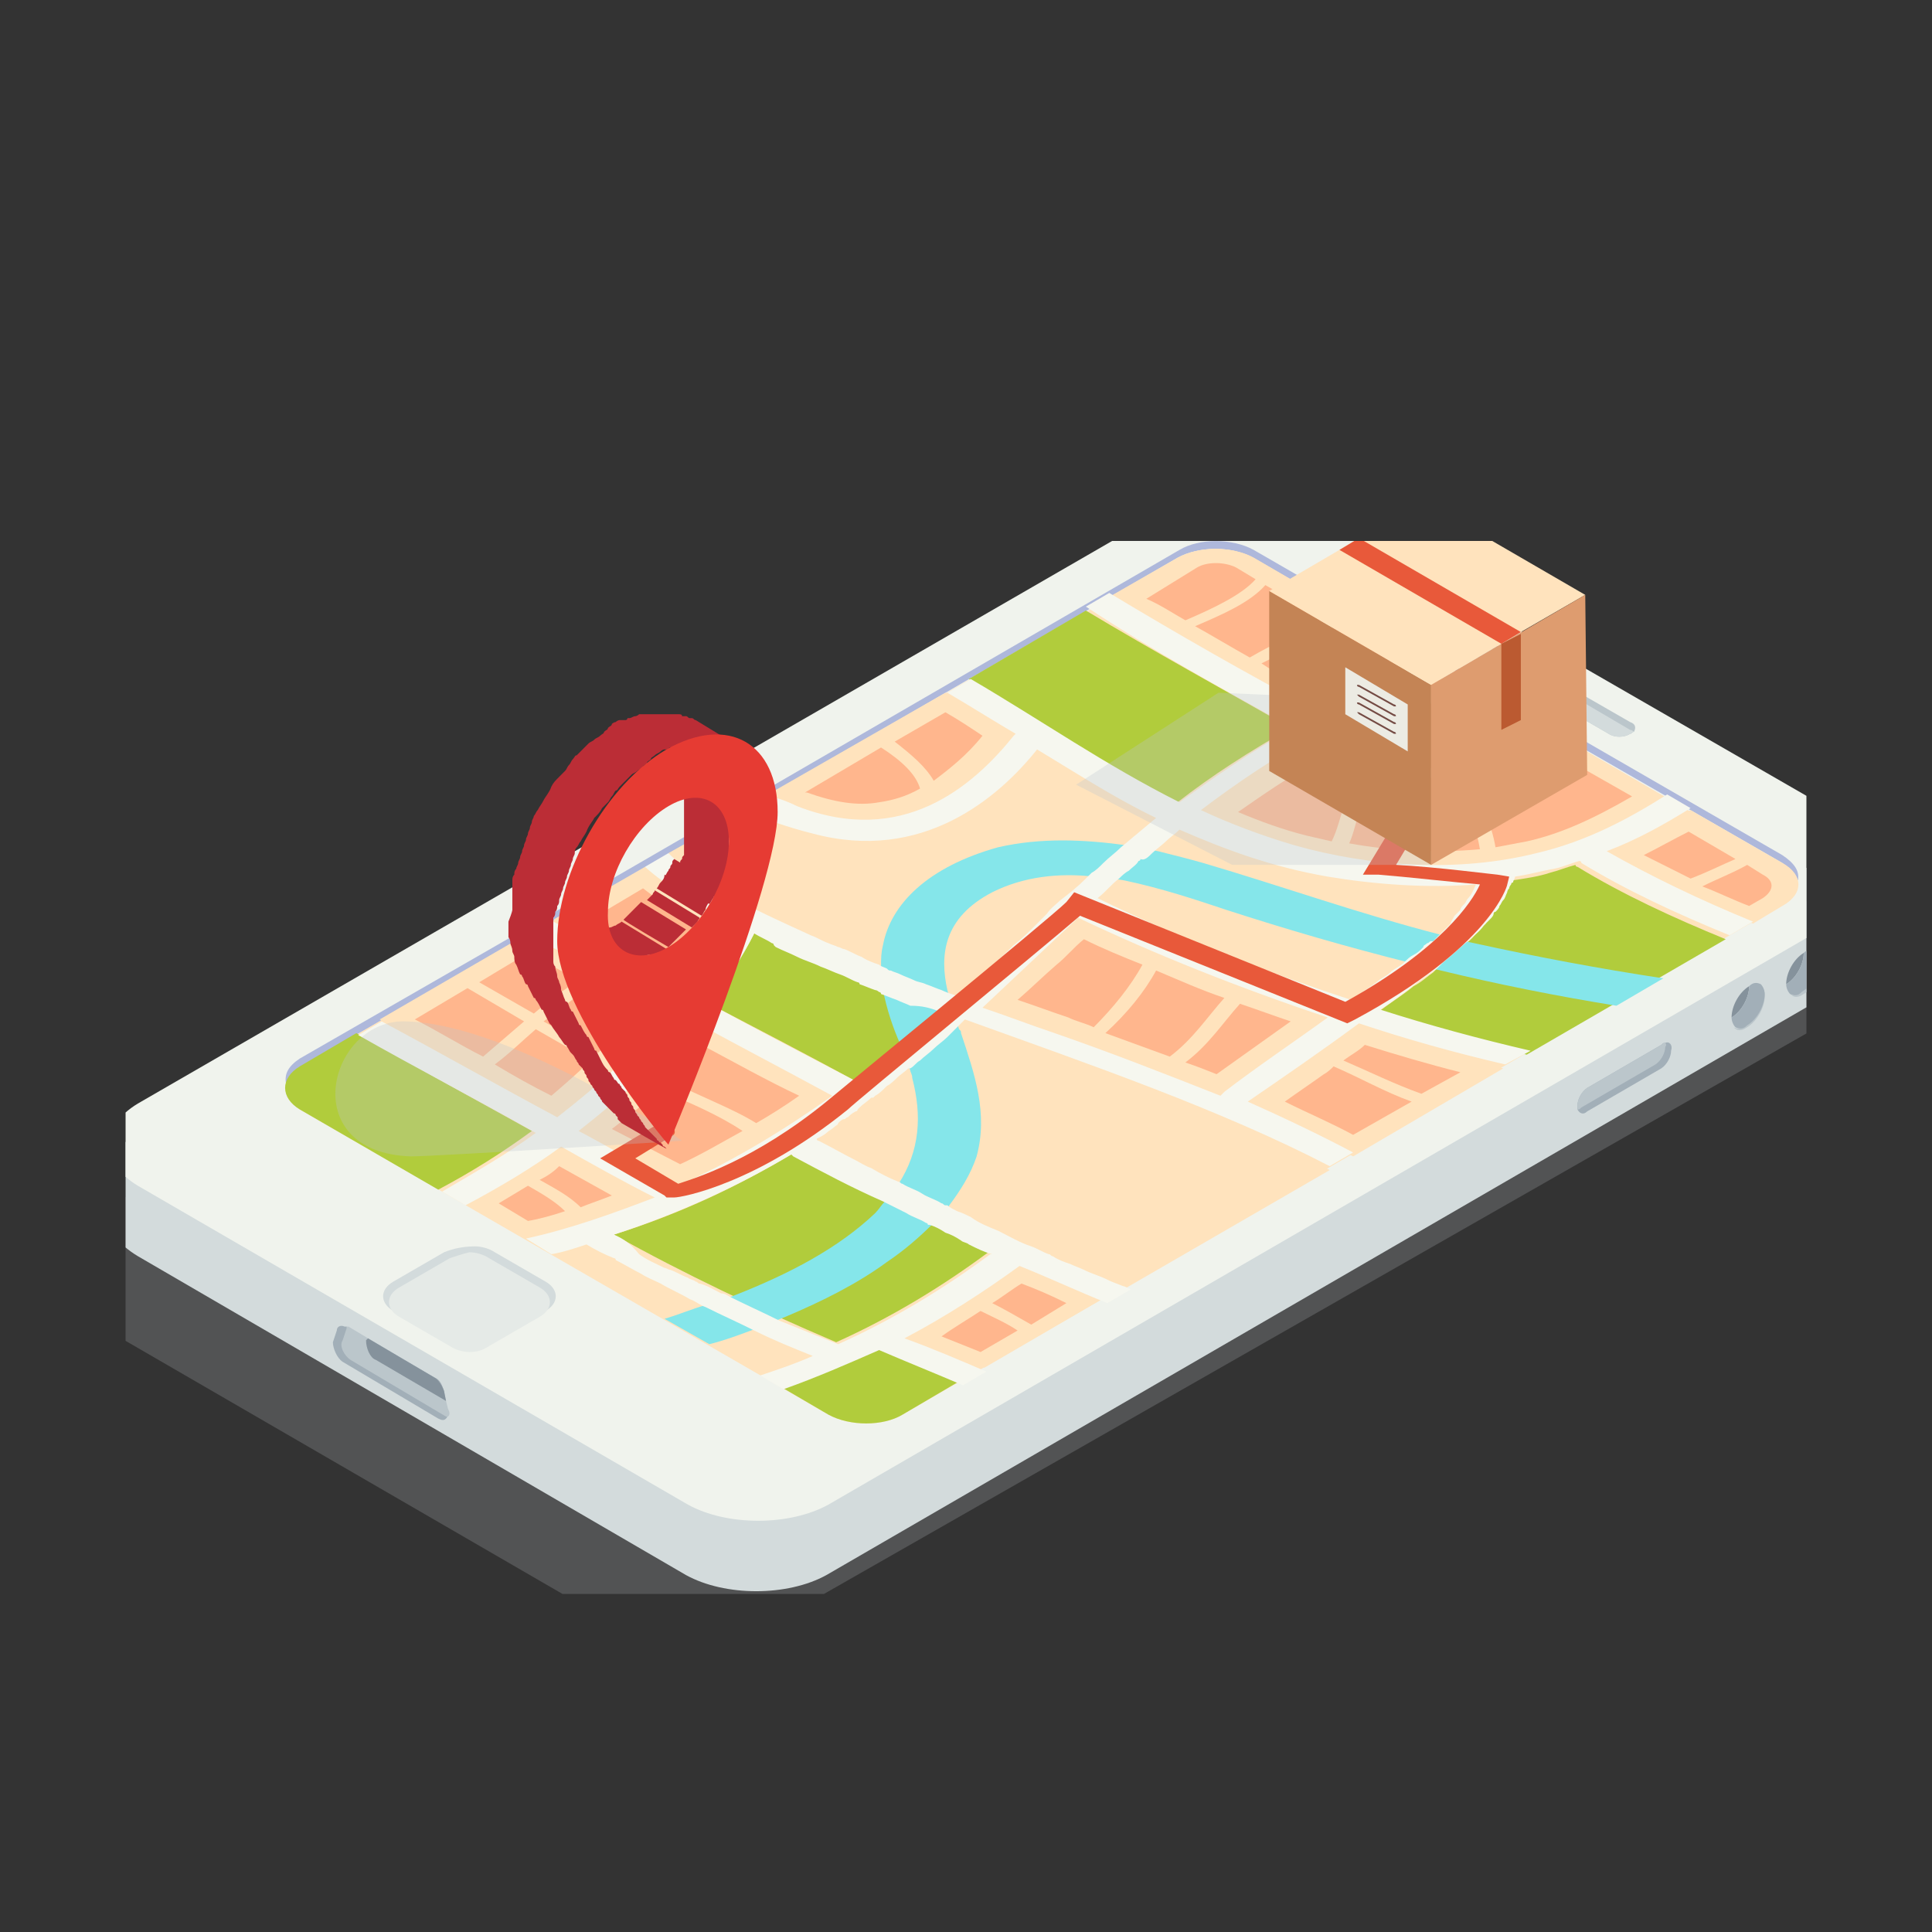 <svg width="200" height="200" viewBox="0 0 200 200" fill="none" xmlns="http://www.w3.org/2000/svg">
<rect x="0" y="0" width="200" height="200" fill="#333333" stroke="none"/>
<g clip-path="url(#clip0_822_9420)">
<g clip-path="url(#clip1_822_9420)">
<path opacity="0.2" d="M63.944 168.316L8.007 135.911C3.767 133.481 3.767 129.43 8.007 126.797L119.477 63.203C123.717 60.772 130.785 60.772 135.026 63.203L190.963 95.608C195.203 98.038 195.203 102.089 190.963 104.721L79.493 168.316C75.05 170.746 68.185 170.746 63.944 168.316Z" fill="#CFD4D9"/>
<path d="M22.952 116.67L120.891 59.962C124.93 57.734 131.392 57.734 135.431 59.962L188.54 90.746L195.204 89.734V97.025C195.204 98.443 194.195 100.063 192.175 101.278L85.552 163.05C81.514 165.278 75.052 165.278 71.013 163.05L14.268 130.037C12.249 128.822 11.239 127.405 11.239 125.784V118.493L22.952 116.67Z" fill="#D3DBDC"/>
<path d="M11.239 118.493C11.239 119.911 12.249 121.531 14.268 122.746L71.215 155.759C75.254 157.987 81.716 157.987 85.754 155.759L192.377 93.987C194.397 92.772 195.406 91.354 195.406 89.734C195.406 88.316 194.397 86.696 192.377 85.481L135.431 52.671C131.392 50.443 124.93 50.443 120.891 52.671L14.268 114.24C12.249 115.455 11.239 117.076 11.239 118.493Z" fill="#F0F3ED"/>
<path d="M29.616 112.215C29.818 111.607 30.222 110.797 31.232 110.392L62.734 92.164L121.902 57.734C124.123 56.519 127.556 56.519 129.575 57.734L184.502 89.329C185.31 89.937 185.916 90.544 186.118 91.152C186.32 90.139 185.714 89.329 184.502 88.519L129.777 56.924C127.556 55.709 124.123 55.709 122.103 56.924L61.32 92.164L31.03 109.582C29.818 110.392 29.414 111.202 29.616 112.215Z" fill="#AEB8DB"/>
<path d="M31.03 114.848L85.755 146.442C87.976 147.658 91.409 147.658 93.428 146.442L184.3 93.785C184.704 93.582 185.108 93.177 185.31 92.772C185.714 92.164 185.916 91.557 185.714 91.152C185.512 90.544 185.108 89.734 184.098 89.329L129.777 57.734C127.556 56.519 124.123 56.519 122.103 57.734L62.734 92.164L31.232 110.392C30.222 111 29.818 111.607 29.616 112.215C29.414 113.227 29.818 114.038 31.03 114.848Z" fill="#FFE3BD"/>
<path d="M36.886 106.949L31.03 110.392C29.01 111.607 29.01 113.633 31.03 114.848L45.367 123.152C48.8 121.329 52.031 119.304 55.06 117.076C49.204 113.835 42.944 110.392 36.886 106.949Z" fill="#B1CC3C"/>
<path d="M54.656 96.62L39.309 105.531C45.367 108.772 51.425 112.215 57.483 115.455C62.128 112.012 65.965 108.164 69.196 104.316C64.349 101.886 59.503 99.253 54.656 96.62Z" fill="#FFE3BD"/>
<path d="M66.773 89.734L57.282 95.203C61.724 97.633 66.369 100.063 70.811 102.291C72.629 99.861 74.042 97.43 75.254 95C72.225 93.582 68.994 91.759 66.773 89.734Z" fill="#FFE3BD"/>
<path d="M77.071 83.861L69.196 88.316C72.629 91.759 79.293 94.595 83.937 96.823C88.784 99.05 93.832 101.076 99.082 103.101C101.102 101.278 103.121 99.455 104.939 97.835C109.583 93.379 114.43 89.126 119.68 84.873C115.238 82.645 111.199 80.215 107.362 77.785C103.121 82.848 95.246 89.531 84.139 86.493C81.716 85.481 79.293 84.671 77.071 83.861Z" fill="#FFE3BD"/>
<path d="M97.871 71.709L79.495 82.24C80.504 82.645 81.312 83.05 82.322 83.253C93.226 87.506 100.496 81.228 104.737 75.962L104.939 75.759C102.515 74.544 100.294 73.126 97.871 71.709Z" fill="#FFE3BD"/>
<path d="M112.409 63.203L100.292 70.291C107.562 74.544 114.226 79.203 121.9 83.051C125.535 80.215 129.371 77.785 133.612 75.355C126.544 71.304 119.477 67.456 112.409 63.203Z" fill="#B1CC3C"/>
<path d="M121.9 57.734L114.832 61.785C121.698 65.835 128.766 69.886 136.237 73.937C140.074 71.911 144.113 70.088 148.555 68.671L129.775 57.734C127.554 56.519 124.121 56.519 121.9 57.734Z" fill="#FFE3BD"/>
<path d="M78.081 96.62C76.87 99.05 75.254 101.481 73.437 103.911C78.485 106.544 83.534 109.177 88.38 111.81C91.409 109.582 94.438 107.152 97.265 104.721C90.601 102.088 84.139 99.456 78.081 96.62Z" fill="#B1CC3C"/>
<path d="M86.158 113.43C81.312 110.797 76.667 108.367 71.821 105.734C68.59 109.785 64.551 113.43 59.906 116.873C63.339 118.696 66.772 120.721 70.205 122.544C76.263 119.911 81.514 116.873 86.158 113.43Z" fill="#FFE3BD"/>
<path d="M67.58 123.759C64.349 121.936 61.118 120.114 57.887 118.493C54.858 120.721 51.627 122.747 47.992 124.569L54.252 128.215C58.896 127 63.339 125.582 67.58 123.759Z" fill="#FFE3BD"/>
<path d="M150.983 70.089C140.28 73.532 131.798 78.595 124.327 84.266C127.356 85.683 130.385 86.899 134.02 87.911C141.693 90.139 150.983 90.747 159.06 88.721C164.31 87.506 168.753 85.076 172.59 82.645L150.983 70.089Z" fill="#FFE3BD"/>
<path d="M122.305 85.886C119.276 88.316 116.449 90.746 113.622 93.177C121.7 97.227 130.585 100.67 139.874 103.708C140.682 103.101 141.691 102.493 142.499 101.886C146.942 98.848 151.182 95.607 152.798 91.557C147.749 91.962 142.499 91.557 137.451 90.746C131.796 89.734 126.748 87.911 122.305 85.886Z" fill="#FFE3BD"/>
<path d="M111.603 95C108.372 98.038 105.141 101.076 101.708 104.114C104.131 105.127 106.756 105.937 109.179 106.747C115.036 108.772 120.69 111 126.344 113.228C126.344 113.025 126.546 113.025 126.748 112.823C130.383 110.19 134.018 107.759 137.451 105.127C128.363 102.291 119.882 98.848 111.603 95Z" fill="#FFE3BD"/>
<path d="M56.88 129.633L78.487 142.189C80.304 141.582 82.122 140.772 83.939 140.164C81.92 139.354 79.9 138.341 77.881 137.531C76.064 136.721 74.448 135.911 72.833 135.101C72.227 134.898 71.823 134.696 71.217 134.291C70.207 133.683 69.198 133.278 68.188 132.67C67.582 132.265 66.977 132.063 66.169 131.658C65.361 131.253 64.351 130.645 63.544 130.24C63.544 130.24 63.342 130.24 63.342 130.038C62.332 129.633 61.524 129.025 60.514 128.62C59.101 129.025 58.091 129.43 56.88 129.633Z" fill="#FFE3BD"/>
<path d="M99.888 105.734C95.042 109.987 89.791 114.24 84.137 118.088C84.137 118.088 84.339 118.088 84.339 118.291C94.436 123.759 105.341 128.62 116.649 133.278L137.651 121.126C126.544 115.051 112.812 110.392 99.888 105.734Z" fill="#FFE3BD"/>
<path d="M81.916 119.506C76.464 122.747 70.608 125.582 63.54 127.81C70.81 131.86 78.483 135.506 86.561 138.949C92.417 136.316 97.667 133.076 102.312 129.633C102.312 129.633 102.312 129.633 102.514 129.633C95.446 126.392 88.58 122.949 81.916 119.506Z" fill="#B1CC3C"/>
<path d="M156.434 91.152C156.434 91.355 156.232 91.557 156.232 91.76C156.232 91.962 156.232 91.962 156.03 91.962C156.03 92.165 155.828 92.367 155.828 92.367C155.828 92.57 155.828 92.57 155.626 92.772C155.424 92.975 155.424 93.177 155.222 93.582C155.02 93.785 155.02 93.987 154.818 94.19C154.616 94.392 154.616 94.595 154.414 94.797C154.414 94.797 154.414 95 154.212 95C154.01 95.203 153.808 95.405 153.808 95.608C153.606 95.81 153.405 96.013 153.203 96.215C152.799 96.62 152.395 97.228 151.789 97.633C150.981 98.443 149.972 99.253 148.962 100.063C148.76 100.266 148.558 100.468 148.356 100.671C147.75 101.076 147.144 101.684 146.337 102.089C145.125 103.101 143.712 103.911 142.5 104.924C147.548 106.544 152.799 107.962 158.049 109.177L178.647 97.228C173.194 95 167.944 92.57 163.299 89.734C163.299 89.734 163.097 89.734 163.097 89.532C162.29 89.734 161.28 90.139 160.472 90.342C159.261 90.747 157.847 90.949 156.434 91.152Z" fill="#B1CC3C"/>
<path d="M166.329 88.316C170.973 90.949 176.022 93.379 181.474 95.607L184.503 93.785C186.725 92.569 186.725 90.544 184.503 89.329L175.012 83.861C172.185 85.481 169.358 87.101 166.329 88.316Z" fill="#FFE3BD"/>
<path d="M140.681 106.342C136.844 108.974 133.007 111.607 129.17 114.443C133.007 116.063 136.642 117.886 140.075 119.709L155.624 110.595C150.576 109.38 145.527 107.962 140.681 106.342Z" fill="#FFE3BD"/>
<path d="M80.909 143.607L85.756 146.443C87.977 147.658 91.41 147.658 93.43 146.443L99.286 143C96.459 141.784 93.43 140.569 90.603 139.354C87.573 140.974 84.343 142.392 80.909 143.607Z" fill="#B1CC3C"/>
<path d="M93.427 138.139C96.254 139.354 99.081 140.569 101.908 141.582L114.428 134.291C111.399 133.076 108.37 131.86 105.341 130.443C101.706 133.481 97.668 135.911 93.427 138.139Z" fill="#FFE3BD"/>
<path d="M61.119 102.088L65.966 104.721C64.754 106.139 63.34 107.557 61.927 108.974L56.273 105.734C57.888 104.519 59.504 103.304 61.119 102.088Z" fill="#FFB68D"/>
<path d="M59.907 101.481C58.291 102.494 56.676 103.709 55.262 104.924L49.608 101.683L54.656 98.645L59.907 101.481Z" fill="#FFB68D"/>
<path d="M55.464 106.544L61.119 109.785C59.907 111 58.493 112.215 57.08 113.43C55.061 112.418 53.243 111.405 51.224 110.19C52.839 108.975 54.051 107.759 55.464 106.544Z" fill="#FFB68D"/>
<path d="M54.252 105.734C52.838 106.949 51.424 108.164 50.011 109.38C47.588 108.164 45.366 106.747 42.943 105.532L48.395 102.291L54.252 105.734Z" fill="#FFB68D"/>
<path d="M69.799 99.861C70.809 98.443 71.617 97.025 72.425 95.608C71.617 95.202 71.011 94.797 70.203 94.392C68.79 93.582 67.578 92.772 66.568 91.962L61.116 95.202C63.943 96.823 66.77 98.24 69.799 99.861Z" fill="#FFB68D"/>
<path d="M92.619 76.772L97.869 73.734C99.283 74.544 100.494 75.355 101.706 76.165C100.091 78.19 98.273 79.608 96.658 80.823C95.85 79.405 94.436 78.19 92.619 76.772Z" fill="#FFB68D"/>
<path d="M95.243 81.633C93.83 82.443 92.416 82.848 91.003 83.051C88.781 83.456 86.358 83.051 83.531 82.038H83.329L91.205 77.38C93.426 78.798 94.84 80.215 95.243 81.633Z" fill="#FFB68D"/>
<path d="M130.989 60.57L137.048 64.013C134.624 65.431 131.797 66.646 129.374 68.064C127.557 67.051 125.537 65.836 123.72 64.823C126.547 63.608 129.374 62.393 130.989 60.57Z" fill="#FFB68D"/>
<path d="M127.96 58.747L129.979 59.962C128.566 61.582 125.537 63 122.71 64.215C121.296 63.405 120.084 62.595 118.671 61.987L123.921 58.747C124.931 58.139 126.748 58.139 127.96 58.747Z" fill="#FFB68D"/>
<path d="M138.259 64.823L144.317 68.266C141.49 69.279 138.865 70.494 136.24 71.912C134.422 70.899 132.403 69.886 130.585 68.671C133.009 67.456 136.038 66.241 138.259 64.823Z" fill="#FFB68D"/>
<path d="M69.196 111.81C70.407 110.595 71.619 109.379 72.629 108.164C76.062 109.987 79.293 111.81 82.726 113.43C81.312 114.443 79.697 115.455 78.283 116.266C75.658 114.645 72.225 113.43 69.196 111.81Z" fill="#FFB68D"/>
<path d="M76.869 117.076C74.648 118.291 72.628 119.506 70.407 120.519L63.339 116.873C65.156 115.455 66.772 114.24 68.186 112.823C71.215 114.038 74.446 115.455 76.869 117.076Z" fill="#FFB68D"/>
<path d="M55.867 122.139C56.674 121.734 57.28 121.329 57.886 120.721L63.338 123.759C62.328 124.164 61.117 124.57 60.107 124.975C58.895 123.759 57.28 122.949 55.867 122.139Z" fill="#FFB68D"/>
<path d="M58.492 125.38C57.28 125.785 55.866 126.19 54.655 126.392L51.626 124.57C52.635 123.962 53.645 123.354 54.655 122.747C56.068 123.557 57.482 124.367 58.492 125.38Z" fill="#FFB68D"/>
<path d="M137.246 77.987C141.487 75.557 145.929 73.532 150.574 71.912L160.267 77.582C154.007 80.215 144.718 80.013 137.246 77.987Z" fill="#FFB68D"/>
<path d="M152.593 80.418C155.824 80.013 158.853 79.405 161.478 78.19L168.95 82.443C165.113 84.671 161.68 86.291 158.045 87.101C157.036 87.304 155.824 87.506 154.814 87.709C154.411 85.278 153.199 82.848 152.593 80.418Z" fill="#FFB68D"/>
<path d="M141.489 80.013C138.864 82.038 139.066 84.671 137.854 87.101C137.047 86.899 136.037 86.696 135.229 86.494C132.806 85.886 130.585 85.076 128.161 84.063C130.787 82.24 133.412 80.418 136.037 79C137.653 79.203 139.47 79.608 141.489 80.013Z" fill="#FFB68D"/>
<path d="M143.103 80.418L143.305 80.215C145.93 80.418 148.555 80.62 150.978 80.418V80.62C151.786 83.051 152.796 85.481 153.2 87.912C148.757 88.317 144.112 88.114 139.67 87.304C140.679 85.076 140.478 82.443 143.103 80.418Z" fill="#FFB68D"/>
<path d="M128.361 103.911C130.178 104.519 131.794 105.126 133.611 105.734L125.938 111.202C124.928 110.797 123.918 110.392 122.707 109.987C125.13 108.164 126.543 105.936 128.361 103.911Z" fill="#FFB68D"/>
<path d="M119.68 100.468C122.104 101.481 124.325 102.494 126.748 103.304C124.931 105.329 123.517 107.557 121.094 109.38C118.873 108.569 116.651 107.759 114.43 106.949C116.651 104.924 118.469 102.696 119.68 100.468Z" fill="#FFB68D"/>
<path d="M118.265 99.861C117.054 102.089 115.236 104.316 113.217 106.342C112.409 105.937 111.399 105.734 110.592 105.329C108.774 104.721 107.159 104.114 105.341 103.506C106.755 102.291 107.966 101.076 109.38 99.861C110.39 99.051 111.197 98.038 112.207 97.228C114.227 98.24 116.246 99.051 118.265 99.861Z" fill="#FFB68D"/>
<path d="M175.01 90.949C173.394 90.139 171.779 89.329 170.163 88.519C171.779 87.709 173.193 86.899 174.808 86.089L179.655 88.924C178.241 89.532 176.625 90.342 175.01 90.949Z" fill="#FFB68D"/>
<path d="M180.866 89.532L182.481 90.544C183.693 91.152 183.693 92.165 182.481 92.975L181.068 93.785C179.452 93.177 177.837 92.367 176.221 91.76C177.837 90.95 179.452 90.342 180.866 89.532Z" fill="#FFB68D"/>
<path d="M139.067 109.785C139.875 109.177 140.683 108.772 141.288 108.164C144.519 109.177 147.952 110.19 151.183 111L147.145 113.228C144.317 112.215 141.894 111 139.067 109.785Z" fill="#FFB68D"/>
<path d="M146.131 114.038L140.073 117.481C137.852 116.265 135.428 115.253 133.005 114.038C134.419 113.025 135.63 112.215 137.044 111.202C137.448 111 137.852 110.595 138.053 110.392C140.881 111.607 143.304 113.025 146.131 114.038Z" fill="#FFB68D"/>
<path d="M102.716 134.899C103.726 134.291 104.736 133.481 105.745 132.873C107.361 133.481 108.775 134.088 110.39 134.899L106.755 137.126C105.342 136.316 103.928 135.506 102.716 134.899Z" fill="#FFB68D"/>
<path d="M101.505 135.709C102.717 136.316 104.131 136.924 105.342 137.734L101.505 139.962L97.467 138.342C98.88 137.329 100.294 136.519 101.505 135.709Z" fill="#FFB68D"/>
<path d="M91.407 97.835C91.205 98.645 91.205 99.253 91.205 100.063C91.205 100.873 91.205 101.683 91.407 102.494C91.811 104.519 92.416 106.342 93.224 108.164C93.628 108.975 93.83 109.987 94.234 110.797C94.234 111 94.436 111.202 94.436 111.607C95.445 115.456 95.244 119.101 93.022 122.544C92.618 123.152 92.215 123.759 91.609 124.367C91.205 124.772 91.003 125.177 90.599 125.582C86.762 129.228 81.714 131.86 76.059 134.088C75.05 134.493 74.04 134.898 73.031 135.101C71.617 135.506 70.203 136.114 68.79 136.519L73.434 139.152C75.05 138.747 76.665 138.139 78.281 137.531C79.29 137.126 80.3 136.721 81.31 136.316C85.147 134.696 88.782 132.873 91.811 130.645C93.628 129.43 95.244 128.012 96.657 126.595C97.263 125.987 97.869 125.38 98.273 124.772C99.484 123.152 100.494 121.531 101.1 119.709C102.311 115.253 100.898 111.202 99.484 106.949C99.484 106.747 99.484 106.747 99.282 106.544C98.879 105.329 98.475 103.911 98.071 102.494C97.263 98.848 97.667 95 102.715 92.367C105.946 90.747 109.581 90.342 113.216 90.747C114.428 90.949 115.437 90.949 116.447 91.152C120.284 91.962 123.919 93.177 126.948 94.19C133.208 96.215 139.468 98.038 145.93 99.658C146.94 99.861 148.151 100.266 149.161 100.468C155.017 101.886 161.075 103.101 167.335 104.114L172.182 101.278C165.518 100.266 159.056 99.051 152.594 97.633C151.584 97.43 150.574 97.228 149.565 96.823C149.565 96.823 149.565 96.823 149.363 96.823C140.679 94.595 132.804 91.76 124.525 89.329C123.111 88.924 121.495 88.519 119.88 88.114C118.87 87.911 117.659 87.709 116.649 87.506C112.206 86.899 107.764 86.696 103.321 87.709C96.051 89.734 92.215 93.582 91.407 97.835Z" fill="#85E6EA"/>
<path d="M133.814 75.355C129.574 77.785 125.737 80.418 122.102 83.051C114.428 79.203 107.764 74.544 100.495 70.291L98.071 71.709C100.495 73.127 102.716 74.544 105.139 75.962L104.937 76.165C100.696 81.43 93.427 87.709 82.522 83.456C81.714 83.051 80.705 82.646 79.695 82.443L77.07 83.861C79.291 84.873 81.714 85.683 84.138 86.291C95.446 89.329 103.322 82.646 107.36 77.582C111.399 80.013 115.438 82.646 119.679 84.671C118.467 85.683 117.255 86.696 116.044 87.709C115.438 88.316 114.832 88.722 114.226 89.329C113.822 89.734 113.419 90.139 113.015 90.342C113.015 90.342 113.015 90.342 112.813 90.544C112.611 90.747 112.611 90.747 112.409 90.949C111.601 91.76 110.591 92.57 109.784 93.177C109.38 93.582 108.774 93.987 108.37 94.595C107.966 95 107.764 95.203 107.36 95.608C106.553 96.418 105.745 97.228 104.937 97.835C103.12 99.658 101.1 101.481 99.081 103.101C98.475 102.899 97.869 102.696 97.466 102.494C96.86 102.291 96.456 102.089 95.85 101.886C95.446 101.683 95.042 101.683 94.638 101.481C94.234 101.278 93.629 101.076 93.225 100.873C92.821 100.671 92.619 100.671 92.215 100.468C92.013 100.468 92.013 100.468 91.811 100.266C91.407 100.063 91.205 100.063 91.004 99.861C90.398 99.658 89.792 99.456 89.186 99.05C88.58 98.848 87.974 98.443 87.369 98.24C87.167 98.24 86.965 98.038 86.763 98.038C86.359 97.835 86.157 97.835 85.753 97.633C85.147 97.43 84.541 97.025 83.936 96.823C79.089 94.595 72.627 91.76 69.194 88.316L66.771 89.734C68.992 91.76 72.223 93.582 75.252 95.203C74.041 97.633 72.425 100.266 70.81 102.494C66.367 100.063 61.722 97.633 57.28 95.405L54.857 96.823C59.703 99.456 64.55 101.886 69.396 104.519C66.165 108.569 62.126 112.215 57.684 115.658C51.626 112.418 45.568 108.975 39.509 105.734L37.086 107.152C43.144 110.595 49.404 113.835 55.462 117.278C52.433 119.506 49.202 121.329 45.77 123.354L48.193 124.772C51.626 122.949 55.059 120.924 58.088 118.696C61.319 120.519 64.55 122.342 67.781 123.962C63.54 125.582 59.097 127.202 54.453 128.215L57.078 129.835C58.29 129.633 59.501 129.228 60.713 128.823C61.722 129.43 62.53 129.835 63.54 130.24C63.54 130.24 63.742 130.24 63.742 130.443C64.55 130.848 65.559 131.455 66.367 131.86C66.973 132.266 67.579 132.468 68.386 132.873C69.396 133.481 70.406 133.886 71.415 134.493C72.021 134.696 72.425 135.101 73.031 135.303C74.647 136.114 76.464 136.924 78.079 137.734C80.099 138.747 82.118 139.557 84.138 140.367C82.32 141.177 80.503 141.784 78.685 142.392L81.109 143.81C84.541 142.595 87.772 141.177 91.004 139.759C93.831 140.974 96.86 142.19 99.687 143.405L102.11 141.987C99.283 140.772 96.456 139.557 93.629 138.544C97.869 136.316 101.908 133.683 105.543 131.05C108.572 132.266 111.601 133.683 114.63 134.898L117.053 133.481C116.246 133.076 115.438 132.873 114.63 132.468C113.822 132.063 113.015 131.86 112.207 131.455C111.803 131.253 111.197 131.05 110.793 130.848C110.188 130.645 109.582 130.443 108.976 130.038C108.774 130.038 108.774 129.835 108.572 129.835C107.966 129.633 107.36 129.228 106.755 129.025C105.543 128.62 104.533 128.012 103.322 127.405C102.312 127 101.302 126.595 100.495 125.987C100.091 125.785 99.687 125.582 99.081 125.38C98.677 125.177 98.273 124.974 98.071 124.772H97.869C97.667 124.772 97.667 124.569 97.466 124.569C96.86 124.164 96.052 123.962 95.446 123.557C94.84 123.152 94.032 122.949 93.427 122.544C93.225 122.544 93.225 122.342 93.023 122.342C92.013 121.936 91.205 121.531 90.196 120.924C89.59 120.721 88.984 120.316 88.58 120.114C87.369 119.506 85.955 118.696 84.743 118.088C84.743 118.088 84.541 118.088 84.541 117.886C84.945 117.683 85.349 117.481 85.551 117.278C85.753 117.076 86.157 116.873 86.359 116.671C86.561 116.468 86.763 116.468 86.763 116.266C86.965 116.063 87.167 115.861 87.369 115.861C87.57 115.861 87.57 115.658 87.772 115.658C87.974 115.456 88.176 115.253 88.58 115.05C88.58 115.05 88.782 115.05 88.782 114.848L88.984 114.645C89.388 114.24 89.792 114.038 90.196 113.633C90.196 113.633 90.196 113.633 90.398 113.633L90.6 113.43C91.004 113.228 91.407 112.823 91.811 112.418C92.215 112.215 92.619 111.81 92.821 111.607C93.225 111.202 93.629 111 94.032 110.595C94.032 110.595 94.032 110.595 94.234 110.595C94.638 110.392 94.84 109.987 95.244 109.785C95.648 109.38 96.254 108.975 96.658 108.569C97.062 108.164 97.667 107.759 98.071 107.354C98.273 107.152 98.475 106.949 98.677 106.747C99.081 106.342 99.485 105.937 99.889 105.532C112.813 110.19 126.343 114.848 137.651 120.721L140.074 119.304C136.641 117.481 132.804 115.658 129.17 114.038C133.006 111.405 136.843 108.772 140.68 105.937C145.527 107.557 150.575 108.975 155.825 110.19L158.451 108.772C153.2 107.557 147.95 106.139 142.901 104.519C144.113 103.709 145.527 102.696 146.738 101.683C147.344 101.278 148.152 100.671 148.758 100.266C148.959 100.063 149.161 99.861 149.363 99.658C150.373 98.848 151.181 98.038 152.19 97.228C152.594 96.823 153.2 96.418 153.604 95.81C153.806 95.608 154.008 95.405 154.21 95.203C154.412 95 154.614 94.797 154.614 94.595C154.614 94.595 154.614 94.392 154.816 94.392C155.018 94.19 155.22 93.987 155.22 93.785C155.421 93.582 155.421 93.38 155.623 93.177C155.825 92.975 155.825 92.772 156.027 92.367C156.027 92.367 156.027 92.165 156.229 91.962C156.229 91.76 156.431 91.557 156.431 91.557C156.431 91.557 156.431 91.354 156.633 91.354C156.633 91.152 156.835 90.949 156.835 90.747C158.249 90.544 159.662 90.139 160.874 89.937C161.883 89.734 162.691 89.329 163.499 89.127C163.499 89.127 163.701 89.127 163.701 89.329C168.345 92.165 173.596 94.595 179.048 96.823L181.471 95.405C176.019 93.177 170.971 90.747 166.326 88.114C169.557 86.899 172.384 85.278 175.009 83.658L172.586 82.24C168.749 84.671 164.307 87.101 159.056 88.316C150.979 90.342 141.892 89.734 134.016 87.506C130.583 86.494 127.352 85.278 124.323 83.861C131.795 78.19 140.276 73.127 150.979 69.684L148.556 68.266C144.113 69.886 140.074 71.506 136.237 73.532C128.968 69.684 121.9 65.633 114.832 61.38L112.409 62.798C119.477 67.456 126.544 71.304 133.814 75.355ZM63.54 127.81C70.406 125.582 76.464 122.747 81.916 119.506C81.916 119.506 81.916 119.506 82.118 119.709C85.147 121.329 88.176 122.949 91.407 124.367C92.215 124.772 93.023 125.177 93.831 125.582C94.436 125.987 95.244 126.19 95.85 126.595C95.85 126.595 96.052 126.595 96.052 126.797H96.254C96.86 127 97.263 127.202 97.869 127.607C98.475 127.81 98.879 128.012 99.485 128.417C99.687 128.62 100.091 128.62 100.293 128.823C101.1 129.228 101.908 129.633 102.716 129.835C102.716 129.835 102.716 129.835 102.514 129.835C97.869 133.278 92.619 136.519 86.763 139.152C85.753 138.747 84.743 138.341 83.734 137.936C82.724 137.531 81.714 137.126 80.705 136.721C79.089 135.911 77.272 135.101 75.656 134.291C75.252 134.088 75.05 133.886 74.647 133.886C73.839 133.481 73.233 133.076 72.425 132.873C72.223 132.873 72.223 132.671 72.021 132.671C71.819 132.468 71.415 132.468 71.214 132.266C70.608 132.063 70.002 131.658 69.396 131.455C69.194 131.455 68.992 131.253 68.79 131.253C67.983 130.848 66.973 130.443 66.165 129.835C65.357 128.823 64.55 128.215 63.54 127.81ZM71.819 105.734C76.666 108.367 81.311 110.797 86.157 113.43C81.311 116.873 76.06 120.114 70.204 122.747C66.771 120.924 63.338 118.899 59.905 117.076C64.55 113.43 68.588 109.785 71.819 105.734ZM97.263 104.721C96.456 105.329 95.85 105.937 95.042 106.747C95.042 106.747 94.84 106.949 94.638 106.949C94.234 107.354 93.629 107.759 93.023 108.164C93.023 108.164 92.821 108.164 92.821 108.367C92.417 108.569 92.215 108.975 91.811 109.177C91.407 109.38 91.004 109.785 90.802 109.987C89.994 110.595 89.186 111.202 88.378 111.81C83.33 109.177 78.281 106.544 73.435 103.911C75.252 101.481 76.868 99.051 78.079 96.62C78.685 97.025 79.291 97.228 79.897 97.633C79.897 97.633 80.099 97.633 80.099 97.835L80.301 98.038C81.109 98.443 81.714 98.645 82.522 99.05C83.33 99.456 84.138 99.658 84.945 100.063C85.551 100.266 86.359 100.671 86.965 100.873C87.57 101.076 88.176 101.481 88.782 101.683C88.782 101.683 88.984 101.683 88.984 101.886C89.59 102.089 89.994 102.291 90.6 102.494C90.802 102.494 91.004 102.696 91.004 102.696C91.004 102.696 91.205 102.696 91.205 102.899C91.811 103.101 92.215 103.304 92.821 103.506C93.225 103.709 93.831 103.911 94.234 104.114C95.446 104.114 96.254 104.316 97.263 104.721ZM111.601 95C119.679 98.848 128.362 102.291 137.449 105.329C133.814 107.962 130.179 110.392 126.746 113.025C126.544 113.228 126.544 113.228 126.342 113.43C120.688 111.202 115.034 108.975 109.178 106.949C106.755 106.139 104.129 105.126 101.706 104.316C105.139 101.076 108.37 98.038 111.601 95ZM119.275 88.316C119.679 87.911 120.284 87.506 120.688 87.101C121.092 86.696 121.698 86.291 122.102 85.886C126.746 87.911 131.593 89.734 137.449 90.747C142.296 91.557 147.748 91.962 152.796 91.557C152.594 91.962 152.392 92.57 151.989 92.975C151.787 93.177 151.787 93.38 151.585 93.582C151.383 93.785 151.181 93.987 151.181 94.19C150.979 94.392 150.777 94.595 150.575 94.797C150.373 95.203 150.171 95.405 150.171 95.608C149.969 95.81 149.969 95.81 149.767 96.013C149.565 96.215 149.161 96.62 148.959 96.823L148.758 97.025C148.556 97.228 148.556 97.228 148.354 97.43C148.354 97.43 148.354 97.43 148.152 97.43C147.95 97.43 147.95 97.633 147.748 97.633C147.546 97.835 147.344 97.835 147.344 98.038L147.142 98.24C146.94 98.443 146.738 98.645 146.334 98.848C145.93 99.05 145.728 99.253 145.325 99.658C144.921 100.063 144.315 100.266 143.911 100.671C143.507 101.076 142.901 101.278 142.497 101.683C141.69 102.291 140.68 102.899 139.872 103.506C130.583 100.468 121.9 97.025 113.62 92.975C114.428 92.367 115.034 91.557 115.842 90.949C116.044 90.747 116.448 90.342 116.851 90.139C117.255 89.734 117.659 89.532 117.861 89.127C117.861 89.127 118.063 89.127 118.063 88.924C118.467 89.127 118.871 88.722 119.275 88.316Z" fill="#F6F7EF"/>
<path d="M68.995 123.962H69.803C70.611 123.962 78.284 122.544 87.775 114.848C88.583 114.038 107.565 98.443 111.806 94.797L139.471 105.936L140.279 105.531C154.213 98.038 156.03 91.759 156.03 91.557L156.232 90.747L155.02 90.544C154.819 90.544 148.558 89.734 144.52 89.531L146.943 85.481C147.145 85.076 146.741 84.671 146.135 84.468C145.529 84.266 144.722 84.468 144.52 84.873L141.087 90.544H142.702C145.327 90.747 150.78 91.354 153.203 91.557C152.395 93.379 149.164 98.24 139.269 103.709L111.2 92.367L110.392 93.379C108.777 95 85.756 113.835 85.554 114.038C78.082 120.113 72.024 121.936 70.207 122.544L65.764 119.911L69.399 117.683C70.005 117.481 70.005 116.873 69.399 116.67C68.793 116.468 67.986 116.468 67.582 116.67L62.129 119.911L68.793 123.759L68.995 123.962Z" fill="#E8593A"/>
<path d="M45.97 129.632L40.72 132.67C39.306 133.481 39.306 134.898 40.72 135.708L45.97 138.746C46.778 139.151 47.99 139.354 49.201 139.354C50.009 139.354 50.615 139.151 51.221 138.746L56.471 135.708C57.885 134.898 57.885 133.481 56.471 132.67L51.221 129.632C50.615 129.227 49.807 129.025 49.201 129.025C47.99 129.025 46.98 129.227 45.97 129.632Z" fill="#D3DBDC"/>
<path d="M46.577 130.24L41.327 133.278C39.913 134.088 39.913 135.506 41.327 136.316L46.577 139.354C47.183 139.759 47.991 139.962 48.597 139.962C49.404 139.962 50.01 139.759 50.616 139.354L55.867 136.316C57.28 135.506 57.28 134.088 55.867 133.278L50.616 130.24C50.01 129.835 49.203 129.633 48.597 129.633C47.789 129.835 47.183 130.038 46.577 130.24Z" fill="#E5EAE7"/>
<path d="M172.385 107.962C172.183 107.962 172.183 107.962 171.981 108.164L164.308 112.62C163.702 113.025 163.298 113.835 163.298 114.443C163.298 114.645 163.298 114.848 163.298 114.848C163.5 115.253 163.904 115.455 164.308 115.05L171.981 110.595C172.587 110.189 172.991 109.379 172.991 108.772C173.193 108.164 172.789 107.759 172.385 107.962Z" fill="#A2AFB8"/>
<path d="M172.385 107.962C172.183 107.962 172.183 107.962 171.981 108.164L164.308 112.62C163.702 113.025 163.298 113.835 163.298 114.443C163.298 114.645 163.298 114.848 163.298 114.848C163.5 114.848 163.5 114.848 163.702 114.645L171.375 110.19C171.981 109.784 172.385 108.974 172.385 108.367C172.587 108.164 172.385 107.962 172.385 107.962Z" fill="#BBC6CB"/>
<path d="M149.765 66.24C149.765 66.24 149.967 66.443 150.169 66.443L166.526 75.962C167.132 76.367 168.142 76.367 168.747 75.962C168.949 75.962 168.949 75.76 169.151 75.76C169.353 75.354 169.353 74.949 168.747 74.747L152.189 65.228C151.583 64.823 150.573 64.823 149.967 65.228C149.563 65.43 149.361 65.835 149.765 66.24Z" fill="#BBC6CB"/>
<path d="M149.763 66.241C149.763 66.241 149.965 66.443 150.167 66.443L166.524 75.962C167.13 76.367 168.139 76.367 168.745 75.962C168.947 75.962 168.947 75.76 169.149 75.76C169.149 75.76 168.947 75.557 168.745 75.557L152.186 65.835C151.581 65.43 150.571 65.43 149.965 65.835C149.965 66.038 149.763 66.038 149.763 66.241Z" fill="#D3DBDC"/>
<path d="M35.471 140.974L45.366 146.848C45.77 147.05 45.971 147.05 46.173 146.848C46.375 146.645 46.375 146.443 46.173 146.038L45.971 144.012C45.77 143.405 45.568 142.797 44.962 142.595L35.875 137.329C35.875 137.329 35.875 137.329 35.673 137.329C35.269 137.126 34.865 137.329 34.865 137.734L34.461 138.949C34.461 139.557 34.865 140.569 35.471 140.974Z" fill="#A2AFB8"/>
<path d="M36.28 140.772L46.175 146.645C46.175 146.645 46.175 146.645 46.377 146.645C46.579 146.442 46.579 146.24 46.377 145.835L46.175 145.025L45.973 144.012C45.771 143.405 45.367 142.797 44.964 142.594L38.098 138.544L36.078 137.329C36.078 137.329 36.078 137.329 35.876 137.329V137.531L35.472 138.746C35.069 139.354 35.674 140.367 36.28 140.772Z" fill="#BBC6CB"/>
<path d="M38.904 140.772L46.173 145.025L45.971 144.012C45.77 143.404 45.366 142.797 44.962 142.594L38.096 138.544L37.894 138.746C37.894 139.556 38.298 140.569 38.904 140.772Z" fill="#85929C"/>
<path opacity="0.3" d="M148.152 89.531H127.554L111.399 81.228L126.141 71.709L148.96 72.721L148.152 89.531Z" fill="#BBC6CB"/>
<path d="M148.15 70.899L131.389 61.177V79.81L148.15 89.531V70.899Z" fill="#C48455"/>
<path d="M131.389 61.177L148.15 70.899L155.42 66.646L157.439 65.43L164.103 61.582L147.342 51.861L140.678 55.709L138.659 56.924L131.389 61.177Z" fill="#FFE3BD"/>
<path d="M148.151 70.899V89.531L164.306 80.215L164.104 61.582L148.151 70.899Z" fill="#DE9C6F"/>
<path d="M138.661 56.924L155.422 66.646L157.441 65.43L140.68 55.709L138.661 56.924Z" fill="#E8593A"/>
<path d="M157.438 65.633L155.419 66.645V75.557L157.438 74.544V65.633Z" fill="#BB5A31"/>
<path d="M144.111 82.645H144.313C144.515 82.848 144.717 83.05 144.919 83.455C145.121 83.253 145.323 83.253 145.525 83.455C145.727 83.658 145.929 83.861 146.131 84.266C146.333 84.063 146.535 84.063 146.737 84.266L146.939 84.468C146.737 83.658 146.131 82.848 145.525 82.443C144.919 81.835 144.313 82.038 144.111 82.645Z" fill="#C48455"/>
<path d="M145.322 86.088C145.524 86.291 145.524 86.088 145.726 85.886V83.05V82.848V85.683C145.726 85.683 145.726 85.683 145.524 85.683C145.322 85.683 145.322 85.481 145.322 85.481C145.322 85.481 145.322 85.278 145.12 85.278C145.12 85.683 145.12 86.088 145.322 86.088Z" fill="#C48455"/>
<path d="M142.29 82.443L142.492 82.645C142.896 82.848 143.3 82.645 143.3 82.24V81.025L141.482 80.013V81.228C141.482 81.633 141.886 82.24 142.29 82.443Z" fill="#C48455"/>
<path d="M142.29 84.266L142.492 84.468V82.443L142.29 82.24V84.266Z" fill="#C48455"/>
<path d="M141.886 84.063L143.098 84.671C143.098 84.468 143.098 84.468 143.098 84.468L141.886 83.861C141.684 84.063 141.684 84.063 141.886 84.063Z" fill="#C48455"/>
<path d="M136.84 81.228C136.84 81.025 136.84 81.025 136.84 81.025L138.657 78.595C138.657 78.392 139.061 78.595 139.061 78.797L140.878 83.253C140.878 83.456 140.878 83.456 140.878 83.456H140.676L137.243 81.43C137.042 81.43 136.84 81.43 136.84 81.228ZM138.859 78.595C138.859 78.595 137.042 81.025 137.042 81.228C137.042 81.228 140.474 83.253 140.676 83.253C140.676 83.253 138.859 78.797 138.859 78.595Z" fill="#C48455"/>
<path d="M139.06 81.228H138.656V80.823V79.607L138.858 79.81V81.025L139.06 81.228ZM138.656 81.633V81.228L138.858 81.43V81.835L138.656 81.633Z" fill="#C48455"/>
<path d="M139.264 73.937L145.726 77.785V72.924L139.264 69.076V73.937Z" fill="#ECEBE3"/>
<path d="M140.675 73.937L144.31 75.962H144.512C144.512 75.962 144.512 75.759 144.31 75.759L140.675 73.734H140.473L140.675 73.937Z" fill="#744B44"/>
<path d="M140.675 72.924L144.31 74.949H144.512C144.512 74.949 144.512 74.747 144.31 74.747L140.675 72.721H140.473C140.473 72.924 140.675 72.924 140.675 72.924Z" fill="#744B44"/>
<path d="M140.675 72.114L144.31 74.139H144.512C144.512 74.139 144.512 73.937 144.31 73.937L140.675 71.911H140.473L140.675 72.114Z" fill="#744B44"/>
<path d="M140.675 71.101L144.31 73.126H144.512C144.512 73.126 144.512 72.924 144.31 72.924L140.675 70.899H140.473C140.473 71.101 140.675 71.101 140.675 71.101Z" fill="#744B44"/>
<path opacity="0.3" d="M70.609 118.088C70.609 118.088 45.165 119.708 42.54 119.708C30.424 119.303 34.059 105.329 42.136 105.734C53.445 106.139 70.609 118.088 70.609 118.088Z" fill="#BBC6CB"/>
<path d="M70.811 84.063C70.811 83.861 70.811 83.861 70.811 83.861C70.811 83.658 70.811 83.658 70.811 83.456C70.811 83.253 70.811 83.253 70.811 83.05C70.811 82.848 70.811 82.848 70.811 82.645C70.811 82.443 70.811 82.443 70.811 82.24C70.811 82.038 70.811 82.038 70.609 81.835C70.609 81.633 70.609 81.633 70.407 81.43C70.407 81.228 70.206 81.228 70.206 81.025C70.004 80.62 69.6 80.215 69.196 80.013L73.84 82.848C74.244 83.05 74.648 83.456 74.85 83.861C74.85 84.063 75.052 84.063 75.052 84.266C75.052 84.468 75.254 84.468 75.254 84.671C75.254 84.873 75.254 84.873 75.456 85.076C75.456 85.278 75.456 85.278 75.456 85.481C75.456 85.481 75.456 85.683 75.456 85.886V86.088C75.456 86.088 75.456 86.291 75.456 86.493V86.696C75.456 86.898 75.456 86.898 75.456 87.101C75.456 87.303 75.456 87.303 75.456 87.506C75.456 87.709 75.456 87.709 75.456 87.911C75.456 88.114 75.456 88.114 75.456 88.316C75.456 88.519 75.456 88.519 75.456 88.721C75.456 88.924 75.456 88.924 75.456 89.126C75.456 89.329 75.456 89.329 75.456 89.531C75.456 89.734 75.456 89.734 75.456 89.936C75.456 90.139 75.456 90.139 75.456 90.341C75.456 90.544 75.456 90.544 75.456 90.747C75.456 90.949 75.456 90.949 75.456 91.152C75.456 91.354 75.456 91.354 75.254 91.557C75.254 91.759 75.254 91.759 75.052 91.962C75.052 92.164 75.052 92.164 74.85 92.367C74.85 92.367 74.85 92.569 74.648 92.772C74.648 92.772 74.648 92.974 74.446 93.177L69.802 90.341C69.802 90.341 69.802 90.139 70.004 90.139C70.004 89.936 70.004 89.936 70.206 89.734C70.206 89.734 70.206 89.531 70.407 89.329C70.407 89.126 70.407 89.126 70.609 88.924C70.609 88.721 70.609 88.721 70.811 88.519C70.811 88.316 70.811 88.316 70.811 88.114C70.811 87.911 70.811 87.911 70.811 87.709C70.811 87.506 70.811 87.506 70.811 87.303C70.811 87.101 70.811 87.101 70.811 86.898C70.811 86.696 70.811 86.696 70.811 86.493C70.811 86.291 70.811 86.291 70.811 86.088C70.811 85.886 70.811 85.886 70.811 85.683C70.811 85.481 70.811 85.481 70.811 85.278C70.811 85.076 70.811 85.076 70.811 84.873V84.671C70.811 84.266 70.811 84.063 70.811 84.063Z" fill="#BB2D36"/>
<path d="M68.386 91.354C68.588 91.151 68.789 90.949 68.789 90.544L73.434 93.379C73.232 93.582 73.03 93.987 73.03 94.189C72.828 94.392 72.828 94.595 72.626 94.797L67.982 91.962C68.184 91.759 68.184 91.557 68.386 91.354Z" fill="#BB2D36"/>
<path d="M69.194 90.139C69.194 89.936 69.395 89.936 69.395 89.734C69.395 89.531 69.597 89.531 69.597 89.329C69.597 89.126 69.597 89.126 69.799 88.924L74.444 91.759C74.444 91.962 74.444 91.962 74.242 92.164C74.242 92.367 74.04 92.367 74.04 92.569C74.04 92.772 73.838 92.772 73.838 92.974C73.636 93.177 73.636 93.379 73.434 93.582L68.79 90.747C68.992 90.544 68.992 90.341 69.194 90.139Z" fill="#BB2D36"/>
<path d="M67.175 92.974L67.377 92.772L67.579 92.569C67.579 92.367 67.781 92.367 67.781 92.164L72.425 95C72.425 95.202 72.223 95.202 72.223 95.405L72.021 95.607L71.819 95.81L71.617 96.012L66.973 93.177L67.175 92.974Z" fill="#BB2D36"/>
<path d="M64.551 95.202L64.753 95L64.955 94.797L65.156 94.595L65.358 94.392L65.56 94.189L65.762 93.987L65.964 93.784L66.166 93.582L66.368 93.379L71.013 96.215L70.811 96.417L70.609 96.62L70.407 96.822L70.205 97.025L70.003 97.228L69.801 97.43L69.599 97.632L69.397 97.835L69.195 98.038C69.195 98.038 64.349 95.202 64.551 95.202Z" fill="#BB2D36"/>
<path d="M59.906 95.81C60.108 95.81 60.31 96.012 60.31 96.012C60.512 96.012 60.512 96.012 60.714 96.215C60.916 96.215 61.118 96.215 61.32 96.215C61.522 96.215 61.724 96.215 61.926 96.215C62.128 96.215 62.33 96.215 62.531 96.215C62.733 96.215 62.935 96.012 63.137 96.012C63.339 96.012 63.541 95.81 63.743 95.81C63.945 95.607 64.147 95.607 64.349 95.405L68.993 98.24C68.993 98.24 68.791 98.24 68.791 98.443C68.791 98.443 68.59 98.443 68.59 98.645H68.388C68.186 98.645 68.186 98.848 67.984 98.848H67.782C67.58 98.848 67.58 98.848 67.58 98.848H67.378C66.974 98.848 66.974 98.848 66.772 99.05H66.57C66.368 99.05 66.166 99.05 66.166 99.05C65.762 99.05 65.561 99.05 65.561 99.05C65.359 99.05 65.157 99.05 65.157 98.848C64.955 98.848 64.753 98.645 64.551 98.645L59.906 95.81Z" fill="#BB2D36"/>
<path d="M53.038 94.19C53.038 93.987 53.038 93.784 53.038 93.582C53.038 93.379 53.038 93.177 53.038 92.974C53.038 92.772 53.038 92.569 53.038 92.367C53.038 92.164 53.038 91.962 53.038 91.759C53.038 91.557 53.038 91.354 53.038 91.152C53.038 90.949 53.038 90.747 53.24 90.544C53.24 90.341 53.24 90.139 53.442 89.936C53.442 89.734 53.644 89.531 53.644 89.329C53.644 89.126 53.846 88.924 53.846 88.721C53.846 88.519 54.048 88.316 54.048 88.114C54.048 87.911 54.25 87.709 54.25 87.506C54.25 87.303 54.452 87.101 54.452 86.898C54.452 86.696 54.654 86.493 54.654 86.291C54.654 86.088 54.856 85.886 54.856 85.683C54.856 85.481 55.058 85.278 55.058 85.076C55.058 84.873 55.26 84.671 55.26 84.468C55.462 84.266 55.462 84.063 55.663 83.861C55.865 83.456 56.067 83.253 56.269 82.848C56.471 82.443 56.875 82.038 57.077 81.43C57.279 81.025 57.481 80.823 57.885 80.418C58.087 80.215 58.289 80.012 58.491 79.81C58.693 79.607 58.693 79.405 58.895 79.202C59.096 79 59.096 78.797 59.298 78.595C59.5 78.392 59.5 78.19 59.702 78.19C59.904 77.987 60.106 77.785 60.106 77.785C60.308 77.582 60.51 77.379 60.51 77.379C60.712 77.177 60.914 76.975 60.914 76.975C61.116 76.772 61.318 76.772 61.52 76.569C61.722 76.367 61.923 76.367 62.126 76.164C62.327 75.962 62.529 75.962 62.529 75.759C62.731 75.557 62.933 75.557 62.933 75.354C63.135 75.152 63.337 75.152 63.337 74.949C63.539 74.747 63.741 74.747 63.741 74.747C63.943 74.544 64.145 74.544 64.145 74.544C64.145 74.544 64.145 74.544 64.347 74.544H64.549C64.549 74.544 64.549 74.544 64.751 74.544C64.751 74.544 64.953 74.544 64.953 74.342H65.154C65.356 74.342 65.558 74.139 65.76 74.139C65.962 74.139 66.164 73.936 66.164 73.936C66.366 73.936 66.366 73.936 66.366 73.936H66.568C66.77 73.936 66.77 73.936 66.972 73.936H67.174H67.376H67.578C67.78 73.936 67.78 73.936 67.78 73.936H67.982C68.184 73.936 68.184 73.936 68.184 73.936H68.385C68.588 73.936 68.588 73.936 68.588 73.936H68.789C69.193 73.936 69.193 73.936 69.395 73.936C69.799 73.936 70.001 73.936 70.203 73.936C70.405 73.936 70.607 73.936 70.607 74.139H70.809H71.011C71.213 74.139 71.213 74.342 71.415 74.342C71.415 74.342 71.415 74.342 71.617 74.342C71.818 74.342 71.818 74.544 72.02 74.544L76.665 77.379C76.463 77.379 76.463 77.177 76.261 77.177C76.261 77.177 76.261 77.177 76.059 77.177C76.059 77.177 75.857 77.177 75.655 76.975H75.453C75.453 76.975 75.453 76.975 75.251 76.975C75.049 76.975 75.049 76.975 74.847 76.975C74.444 76.975 74.242 76.975 74.242 76.772H74.04C73.838 76.772 73.838 76.772 73.636 76.772H73.434H73.232H73.03H72.828H72.626H72.424H72.222H72.02C71.818 76.772 71.818 76.772 71.617 76.772H71.415C71.213 76.772 71.213 76.772 71.011 76.975H70.809C70.607 76.975 70.405 77.177 70.203 77.177C70.001 77.177 69.799 77.379 69.597 77.379H69.395C69.193 77.379 69.193 77.582 68.991 77.582H68.789C68.588 77.582 68.385 77.785 68.385 77.785C68.184 77.987 67.982 77.987 67.78 78.19C67.578 78.392 67.376 78.392 67.376 78.595C67.174 78.797 66.972 78.797 66.972 79C66.77 79.202 66.568 79.202 66.568 79.405C66.366 79.607 66.164 79.607 65.962 79.81C65.76 80.012 65.558 80.012 65.356 80.215C65.154 80.418 64.953 80.62 64.953 80.62C64.751 80.823 64.549 81.025 64.549 81.025C64.347 81.228 64.145 81.43 64.145 81.43C63.943 81.633 63.943 81.835 63.741 81.835C63.539 82.038 63.539 82.24 63.337 82.443C63.135 82.645 63.135 82.848 62.933 83.05C62.731 83.253 62.529 83.456 62.327 83.658C62.126 84.063 61.923 84.266 61.52 84.671C61.318 85.076 60.914 85.481 60.712 86.088C60.51 86.493 60.308 86.696 60.106 87.101C59.904 87.303 59.904 87.506 59.702 87.709C59.5 87.911 59.5 88.114 59.5 88.316C59.5 88.519 59.298 88.721 59.298 88.924C59.298 89.126 59.096 89.329 59.096 89.531C59.096 89.734 58.895 89.936 58.895 90.139C58.895 90.341 58.693 90.544 58.693 90.747C58.693 90.949 58.491 91.152 58.491 91.354C58.491 91.557 58.289 91.759 58.289 91.962C58.289 92.164 58.087 92.367 58.087 92.569C58.087 92.772 57.885 92.974 57.885 93.177C57.885 93.379 57.885 93.582 57.683 93.784C57.683 93.987 57.683 94.19 57.481 94.392C57.481 94.595 57.481 94.797 57.279 95C57.279 95.202 57.279 95.405 57.279 95.607C57.279 95.81 57.279 96.012 57.279 96.215C57.279 96.417 57.279 96.62 57.279 96.823C57.279 97.025 57.279 97.228 57.279 97.43C57.279 97.633 57.279 97.835 57.279 98.038C57.279 98.24 57.279 98.443 57.279 98.645C57.279 98.848 57.279 99.05 57.279 99.253V99.455C57.279 99.658 57.279 99.86 57.481 100.063C57.481 100.468 57.683 100.671 57.683 101.076C57.683 101.278 57.885 101.481 57.885 101.683C58.087 102.088 58.087 102.291 58.087 102.493C58.289 102.898 58.289 103.101 58.491 103.506C58.491 103.506 58.491 103.709 58.693 103.709C58.895 103.911 58.895 104.316 59.096 104.519C59.096 104.519 59.096 104.721 59.298 104.721C59.5 105.126 59.702 105.531 59.904 105.936C59.904 105.936 59.904 106.139 60.106 106.139C60.308 106.544 60.51 106.949 60.712 107.152C60.712 107.152 60.712 107.354 60.914 107.354C61.116 107.759 61.318 108.164 61.52 108.569C61.52 108.569 61.52 108.772 61.722 108.772C61.923 109.177 62.126 109.582 62.327 109.987C62.529 110.392 62.731 110.595 62.933 110.797C62.933 110.797 62.933 111 63.135 111C63.337 111.202 63.337 111.405 63.539 111.607C63.539 111.81 63.741 111.81 63.741 111.81C63.943 112.012 63.943 112.215 64.145 112.215C64.145 112.417 64.347 112.417 64.347 112.62C64.549 112.822 64.549 112.822 64.751 113.025C64.751 113.227 64.953 113.227 64.953 113.43C64.953 113.632 65.154 113.632 65.154 113.835C65.154 114.038 65.356 114.038 65.356 114.24C65.356 114.443 65.558 114.443 65.558 114.645C65.558 114.848 65.76 114.848 65.76 115.05C65.76 115.253 65.962 115.253 65.962 115.455L66.164 115.658C66.164 115.86 66.366 115.86 66.366 116.063L66.568 116.265C66.568 116.468 66.77 116.468 66.77 116.67L66.972 116.873L67.174 117.076L67.376 117.278L67.578 117.481L67.78 117.683L67.982 117.886C67.982 117.886 67.982 118.088 68.184 118.088C68.184 118.088 68.184 118.291 68.385 118.291C68.385 118.291 68.385 118.291 68.588 118.493C68.588 118.493 68.588 118.696 68.789 118.696C68.991 118.898 68.991 118.898 68.991 118.898C69.193 119.101 64.347 116.265 64.347 116.265C64.145 116.063 64.145 116.063 64.145 116.063C63.943 115.86 63.943 115.86 63.943 115.86C63.943 115.86 63.943 115.86 63.943 115.658L63.741 115.455C63.741 115.455 63.741 115.253 63.539 115.253L63.337 115.05L63.135 114.848L62.933 114.645L62.731 114.443L62.529 114.24L62.327 114.038C62.327 113.835 62.126 113.835 62.126 113.632L61.923 113.43C61.923 113.227 61.722 113.227 61.722 113.025L61.52 112.822C61.52 112.62 61.318 112.62 61.318 112.417L61.116 112.215C61.116 112.012 60.914 112.012 60.914 111.81C60.914 111.607 60.712 111.607 60.712 111.405C60.712 111.202 60.51 111.202 60.51 111C60.51 110.797 60.308 110.797 60.308 110.595C60.106 110.392 60.106 110.392 59.904 110.189C59.904 109.987 59.702 109.987 59.702 109.784C59.5 109.582 59.5 109.379 59.298 109.177L59.096 108.974C58.895 108.772 58.895 108.569 58.693 108.367C58.693 108.367 58.693 108.164 58.491 108.164C58.289 107.962 58.087 107.557 57.885 107.354C57.683 106.949 57.279 106.544 57.077 106.139L56.875 105.936C56.673 105.531 56.471 105.126 56.269 104.721C56.269 104.721 56.269 104.519 56.067 104.519C55.865 104.114 55.663 103.709 55.462 103.506C55.462 103.506 55.462 103.303 55.26 103.303C55.058 102.898 54.856 102.493 54.654 102.088C54.654 101.886 54.452 101.886 54.452 101.886C54.25 101.683 54.25 101.278 54.048 101.076C54.048 101.076 54.048 100.873 53.846 100.873C53.644 100.468 53.644 100.265 53.442 99.86C53.24 99.658 53.24 99.253 53.24 99.05C53.24 98.848 53.038 98.645 53.038 98.443C53.038 98.038 52.836 97.835 52.836 97.633C52.836 97.228 52.634 97.025 52.634 97.025C52.634 96.823 52.634 96.823 52.634 96.823V96.62C52.634 96.417 52.634 96.417 52.634 96.215C52.634 96.012 52.634 96.012 52.634 95.81C52.634 95.607 52.634 95.607 52.634 95.405C53.038 94.392 53.038 94.19 53.038 94.19Z" fill="#BB2D36"/>
<path d="M80.502 84.063C80.502 91.354 69.799 117.076 69.194 118.493C68.588 117.886 57.683 104.519 57.683 97.43C57.683 90.341 62.732 81.228 68.992 77.582C75.454 73.936 80.502 76.975 80.502 84.063ZM69.194 98.038C72.627 96.012 75.454 91.152 75.454 87.101C75.454 83.05 72.627 81.43 69.194 83.456C65.761 85.481 62.934 90.341 62.934 94.392C62.732 98.443 65.761 100.063 69.194 98.038Z" fill="#E63B33"/>
<path d="M179.453 106.341C179.857 106.746 180.261 106.746 180.867 106.341C181.876 105.734 182.684 104.316 182.684 103.101C182.684 102.493 182.482 102.088 182.078 101.886C182.28 102.088 182.482 102.493 182.482 102.898C182.482 104.114 181.675 105.531 180.665 106.139C180.261 106.544 179.857 106.544 179.453 106.341Z" fill="#BBC6CB"/>
<path d="M179.252 105.329C180.262 104.721 181.07 103.303 181.07 102.088C180.06 102.696 179.252 104.113 179.252 105.329Z" fill="#85929C"/>
<path d="M179.252 105.329C179.252 105.734 179.454 106.139 179.656 106.341C180.06 106.544 180.464 106.544 180.868 106.139C181.877 105.531 182.685 104.114 182.685 102.898C182.685 102.493 182.483 102.088 182.281 101.886C181.878 101.683 181.474 101.683 181.07 102.088C181.07 103.303 180.262 104.721 179.252 105.329Z" fill="#A2AFB8"/>
<path d="M185.306 102.898C185.71 103.303 186.114 103.303 186.719 102.898C187.729 102.291 188.537 100.873 188.537 99.658C188.537 99.05 188.335 98.645 187.931 98.443C188.133 98.645 188.335 99.05 188.335 99.455C188.335 100.67 187.527 102.088 186.517 102.696C185.912 103.101 185.508 103.101 185.306 102.898Z" fill="#BBC6CB"/>
<path d="M184.904 101.886C185.914 101.278 186.721 99.86 186.721 98.645C185.712 99.253 184.904 100.671 184.904 101.886Z" fill="#85929C"/>
<path d="M184.904 101.886C184.904 102.291 185.106 102.696 185.308 102.898C185.712 103.101 186.116 103.101 186.519 102.696C187.529 102.088 188.337 100.67 188.337 99.455C188.337 99.05 188.135 98.645 187.933 98.443C187.529 98.24 187.125 98.24 186.721 98.645C186.721 99.86 185.914 101.278 184.904 101.886Z" fill="#A2AFB8"/>
</g>
</g>
<defs>
<clipPath id="clip0_822_9420">
<rect width="200" height="200" fill="white"/>
</clipPath>
<clipPath id="clip1_822_9420">
<rect width="174" height="109" fill="white" transform="translate(13 56)"/>
</clipPath>
</defs>
</svg>
